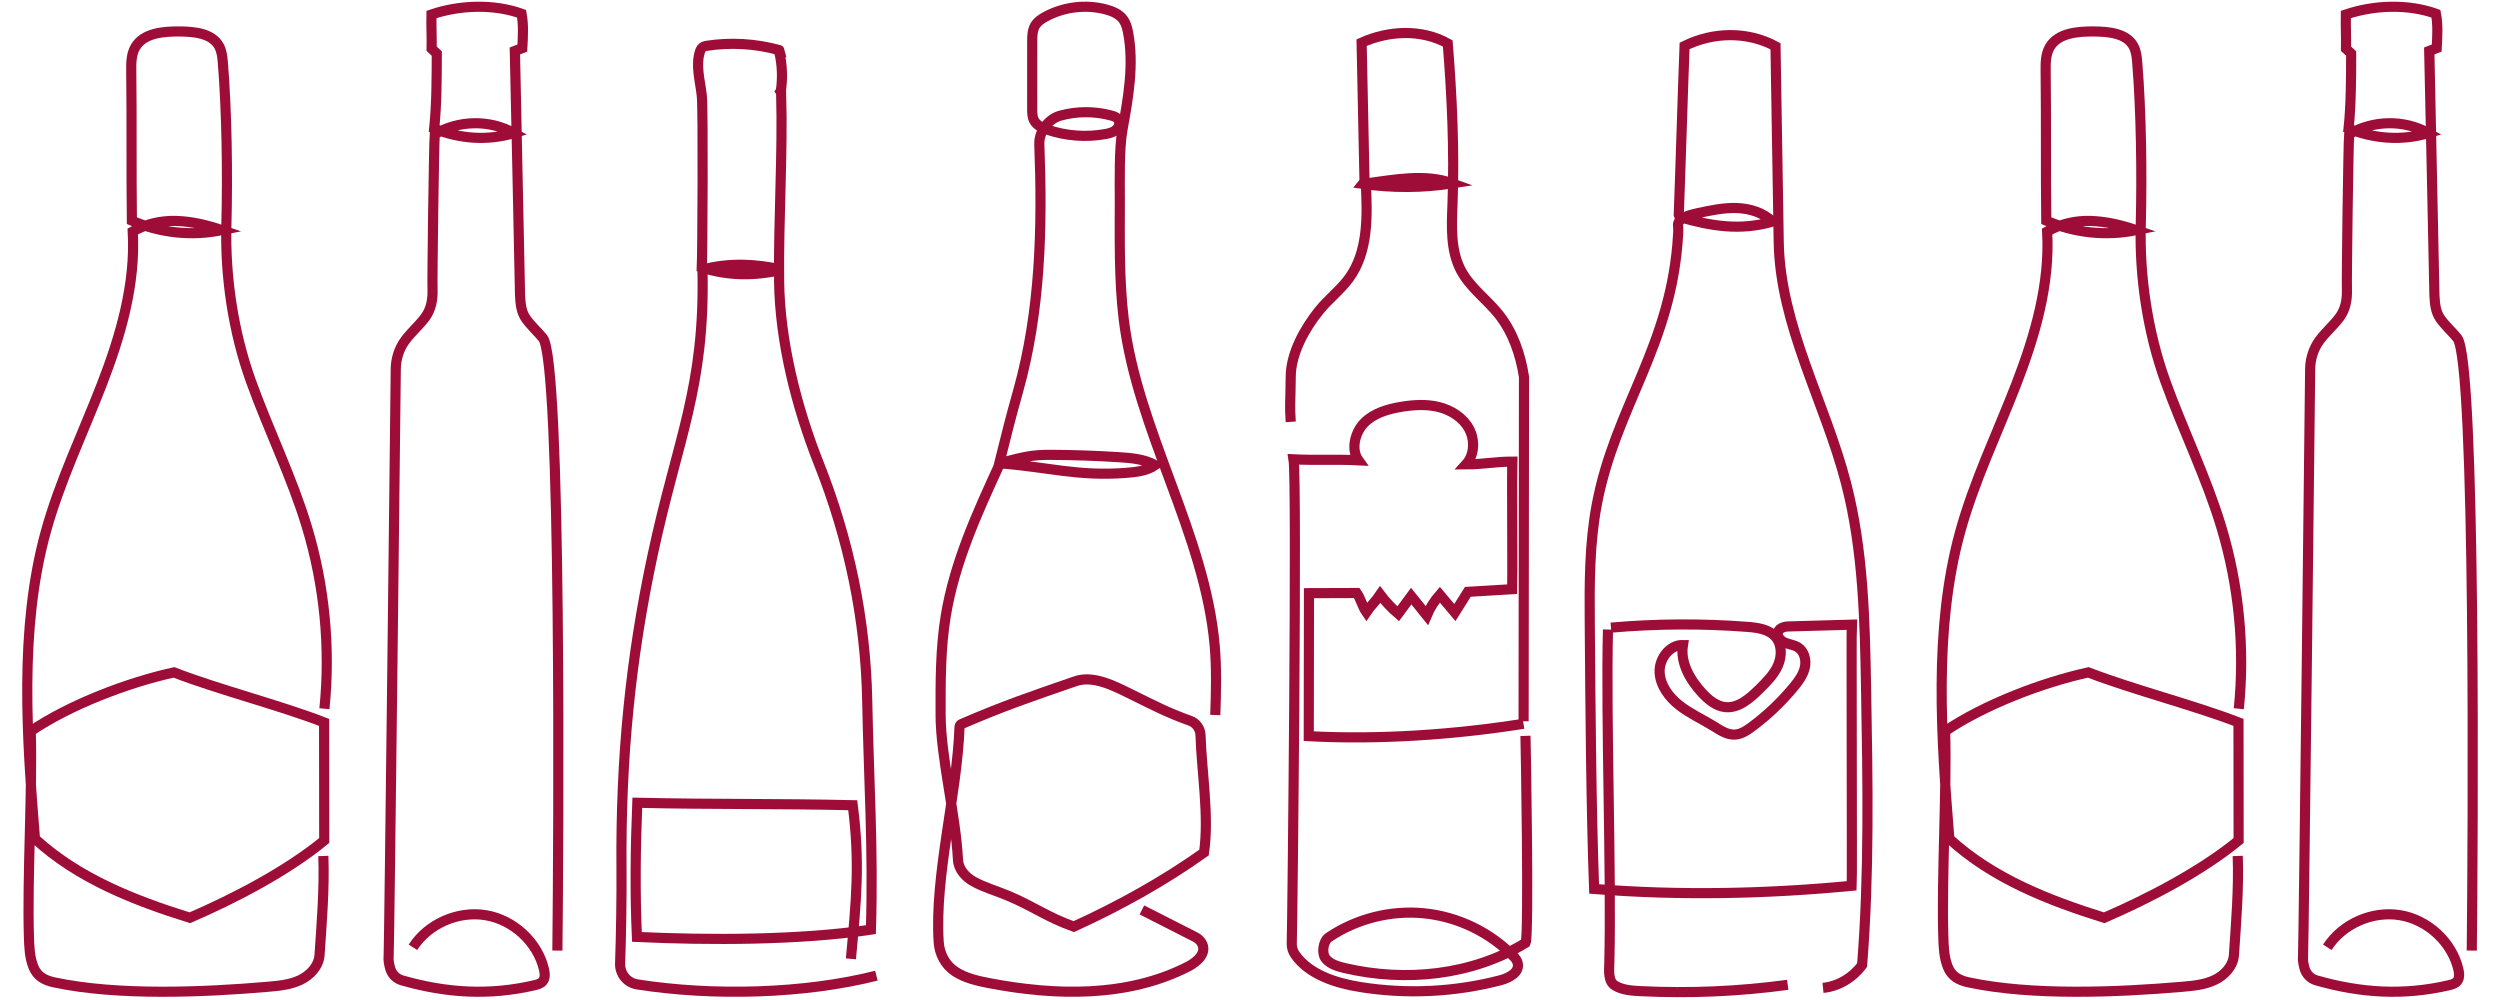 <svg viewBox="0 0 370 148" xmlns="http://www.w3.org/2000/svg">
	<g transform="matrix(1,0,0,1,3.035,0)">
		<path
			d="M122.9,141.91C123.686,133.269 124.266,127.777 123.169,119.171C111.409,118.91 103.043,119.071 91.284,118.81C91.019,125.456 90.928,132.023 91.228,138.667C101.945,139.167 115.245,139.167 125.86,137.588C126.234,125.708 125.535,115.337 125.314,103.712C125.083,91.671 122.601,79.803 118.161,68.625C114.821,60.208 112.379,50.507 112.273,41.621C112.164,32.437 112.834,22.959 112.576,13.781L111.943,14.143C112.155,14.023 112.295,13.737 112.504,13.618C112.816,11.68 112.75,9.68 112.311,7.767C112.332,7.849 112.273,7.333 112.295,7.415C108.774,6.44 105.048,6.226 101.44,6.795C101.063,6.855 100.739,7.113 100.611,7.475C99.853,9.62 100.589,11.907 100.832,14.184C101.05,16.235 100.932,37.535 100.832,39.596C104.792,40.857 108.675,40.854 112.722,39.92C108.821,39.026 104.795,38.859 100.932,39.898C101.325,57.496 97.243,64.816 93.52,82.295C90.292,97.452 88.811,112.041 88.945,128.513C88.979,132.665 88.895,138.047 88.742,142.608C88.693,144.133 89.775,145.454 91.268,145.69C102.482,147.458 115.981,147.099 126.67,144.401"
			style="fill:none;fill-rule:nonzero;stroke:rgb(157,13,56);stroke-width:1.5px;" />
	</g>
	<g transform="matrix(1,0,0,1,3.035,0)">
		<path
			d="M165.966,134.668L173.821,138.663C174.209,138.861 174.553,139.141 174.781,139.513C175.698,140.995 174.156,142.359 172.792,143.057C163.848,147.632 153.199,147.396 143.342,145.5C141.596,145.164 139.807,144.757 138.324,143.782C136.873,142.828 136.009,141.194 135.894,139.453C135.24,129.69 138.628,117.535 138.975,107.578C138.981,107.395 139.094,107.234 139.26,107.162C145.551,104.442 149.671,103.05 156.149,100.815C158.83,99.89 161.974,101.574 164.52,102.824C167.78,104.426 169.701,105.456 173.108,106.674C174.012,106.998 174.612,107.858 174.644,108.824C174.812,114.311 175.942,120.79 175.16,126.18C169.2,130.424 162.537,134.117 155.883,137.142C151.867,135.703 150.074,134.221 146.142,132.561C144.453,131.85 142.663,131.356 141.058,130.471C139.854,129.807 138.819,128.648 138.747,127.266C138.384,120.413 136.194,112.089 136.175,105.808C136.159,100.929 136.147,96.021 136.929,91.204C138.221,83.255 141.625,75.835 144.991,68.524C148.379,67.659 149.561,67.3 152.464,67.316C155.827,67.334 159.19,67.448 162.547,67.662C164.398,67.778 166.316,67.945 167.946,68.839C166.663,69.711 165.046,69.878 163.501,69.995C156.453,70.527 151.907,69.088 144.856,68.565C145.935,64.218 146.539,61.813 147.647,57.874C150.972,46.037 151.253,33.64 150.784,21.343C150.712,19.488 152.117,17.596 153.897,17.112C156.353,16.438 158.983,16.435 161.442,17.099C161.952,17.238 162.503,17.436 162.606,18.075C162.653,18.371 162.568,18.676 162.396,18.922C161.971,19.526 161.255,19.712 160.569,19.838C157.716,20.354 154.732,20.131 151.985,19.193C151.203,18.925 150.381,18.55 150.002,17.814C149.736,17.301 149.73,16.696 149.73,16.12C149.73,12.792 149.73,9.468 149.733,6.14C149.733,5.347 149.746,4.513 150.137,3.823C150.493,3.203 151.113,2.787 151.741,2.451C154.422,1.009 157.641,0.621 160.585,1.38C161.602,1.641 162.64,2.079 163.244,2.945C163.632,3.499 163.798,4.176 163.926,4.843C164.818,9.572 163.954,14.436 163.094,19.171C162.584,21.972 162.697,26.726 162.697,29.572C162.697,35.047 162.562,41.384 163.279,47.265C165.29,63.812 175.3,78.989 176.743,95.596C177.037,98.993 176.943,102.411 176.827,105.821"
			style="fill:none;fill-rule:nonzero;stroke:rgb(157,13,56);stroke-width:1.5px;" />
	</g>
	<g transform="matrix(1,0,0,1,3.035,0)">
		<path
			d="M187.993,62.433C187.814,59.816 187.962,59.633 187.993,55.712C188.022,52.286 190.067,48.604 192.219,45.939C193.582,44.256 195.353,42.928 196.627,41.175C199.475,37.258 199.352,31.994 199.107,27.157C203.323,26.594 207.93,25.666 211.923,27.139C207.537,27.821 203.05,27.847 198.654,27.214C198.742,27.104 198.827,26.997 198.915,26.887C198.799,20.112 198.6,13.086 198.484,6.311C202.515,4.499 207.37,4.282 211.231,6.431C211.863,14.222 212.231,22.46 211.932,30.269C211.803,33.598 211.633,37.116 213.203,40.052C214.55,42.569 216.995,44.29 218.776,46.524C220.878,49.158 222.004,52.462 222.517,55.791L222.457,106.749"
			style="fill:none;fill-rule:nonzero;stroke:rgb(157,13,56);stroke-width:1.5px;" />
	</g>
	<g transform="matrix(1,0,0,1,3.035,0)">
		<path
			d="M222.734,108.908C222.778,110.123 223.269,138.435 222.76,139.54C214.874,144.363 204.988,145.38 195.989,143.275C194.966,143.035 193.89,142.721 193.204,141.928C192.515,141.135 192.767,139.304 193.635,138.718C197.719,135.968 202.77,134.691 207.672,135.163C212.709,135.65 217.549,137.988 221.057,141.638C221.271,141.862 221.451,142.123 221.545,142.416C222.011,143.844 220.362,144.728 219.028,145.074C212.285,146.836 205.173,147.183 198.292,146.084C194.655,145.502 190.718,144.241 188.651,141.302C188.299,140.801 188.122,140.204 188.144,139.593C188.258,136.358 188.937,71.175 188.409,67.981C191.612,68.147 194.809,67.956 198.012,68.122C196.857,66.511 197.508,63.928 198.915,62.534C200.322,61.14 202.332,60.552 204.286,60.221C206.146,59.907 208.075,59.787 209.906,60.24C211.737,60.697 213.471,61.788 214.377,63.443C215.283,65.099 215.205,67.336 213.933,68.73C216.407,68.73 218.301,68.317 220.774,68.317C220.721,69.441 220.828,86.073 220.774,87.2L214.207,87.593C213.565,88.613 212.927,89.635 212.285,90.655C211.542,89.774 210.8,88.893 210.06,88.012C209.255,88.927 208.6,89.969 208.125,91.092C207.357,90.136 206.589,89.182 205.822,88.226C205.18,89.097 204.541,89.969 203.899,90.837C202.911,89.994 202.018,89.041 201.237,88.002C200.564,89.003 199.856,89.604 199.182,90.601C198.581,89.733 198.368,88.635 197.767,87.766L190.693,87.788L190.662,108.955C201.017,109.506 212.2,108.747 222.442,107.118"
			style="fill:none;fill-rule:nonzero;stroke:rgb(157,13,56);stroke-width:1.5px;" />
	</g>
	<g transform="matrix(1,0,0,1,3.035,0)">
		<path
			d="M234.945,93.17C234.609,106.376 235.48,129.258 235.143,142.464C235.112,143.723 234.936,145.252 236.021,145.888C237.107,146.52 238.416,146.621 239.675,146.684C246.975,147.052 254.306,146.74 261.549,145.752"
			style="fill:none;fill-rule:nonzero;stroke:rgb(157,13,56);stroke-width:1.5px;" />
	</g>
	<g transform="matrix(1,0,0,1,3.035,0)">
		<path
			d="M235.389,92.89C242.097,92.302 248.856,92.264 255.571,92.777C257.081,92.893 258.746,93.114 259.737,94.256C260.716,95.389 260.7,97.126 260.096,98.494C259.492,99.863 258.4,100.945 257.333,101.996C255.93,103.375 254.246,104.86 252.292,104.652C250.927,104.507 249.794,103.548 248.863,102.541C247.075,100.606 245.615,98.057 246.04,95.458C244.067,95.417 242.516,97.487 242.588,99.46C242.661,101.433 243.96,103.176 245.511,104.394C247.066,105.612 248.888,106.43 250.568,107.465C251.54,108.066 252.553,108.768 253.696,108.72C254.643,108.683 255.483,108.126 256.241,107.563C258.535,105.86 260.618,103.878 262.437,101.675C263.151,100.81 263.84,99.876 264.082,98.781C264.325,97.686 264.004,96.396 263.057,95.798C262.478,95.436 261.763,95.376 261.134,95.112C260.505,94.847 259.913,94.209 260.105,93.554C260.329,92.799 261.332,92.676 262.122,92.701L271.024,92.45C270.961,93.318 271.087,130.23 271.024,131.099C258.293,132.313 245.644,132.575 232.894,131.564C232.45,119.353 232.346,104.435 232.249,92.217C232.202,86.377 232.198,80.496 233.274,74.754C236.015,60.128 244.432,51.135 245.332,34.588C245.43,33.31 245.036,33.077 245.747,32.508C246.459,31.938 247.384,31.731 248.274,31.539C250.162,31.133 252.072,30.724 254.004,30.79C255.936,30.856 257.915,31.451 259.293,32.804C254.573,34.163 250.26,33.499 245.546,32.118L245.42,31.778C245.628,26.643 246.075,11.933 246.282,6.797C250.514,4.705 255.58,4.614 259.74,6.848C259.75,7.376 260.206,35.271 260.215,35.799C260.42,48.184 267.072,59.524 270.18,71.516C272.764,81.475 272.962,91.877 273.148,102.163C273.39,115.718 273.629,129.302 272.559,142.82C271.219,144.67 269.044,145.988 266.77,146.205"
			style="fill:none;fill-rule:nonzero;stroke:rgb(157,13,56);stroke-width:1.5px;" />
	</g>
	<g transform="matrix(1,0,0,1,3.035,0)">
		<path
			d="M44.979,104.891C45.893,95.86 45.004,86.652 42.377,77.961C40.15,70.601 36.713,63.665 34.108,56.428C31.502,49.193 30.269,41.027 30.468,33.343C30.668,25.659 30.525,16.335 29.944,9.239C29.874,8.402 29.785,7.54 29.374,6.806C28.321,4.922 25.748,4.676 23.581,4.657C21.131,4.635 18.206,4.871 16.989,6.989C16.378,8.049 16.378,9.34 16.391,10.564C16.48,17.902 16.391,25.319 16.483,32.657C20.631,34.485 25.362,34.983 29.804,34.061C27.626,33.318 25.359,32.767 23.057,32.701C20.755,32.635 18.617,33.132 16.612,34.259C17.058,42.022 14.82,49.694 12.009,56.947C9.197,64.2 5.792,71.255 3.727,78.754C-0.228,93.112 0.948,109.299 2.14,124.143C8.543,130.011 16.748,133.23 25.052,135.833C31.619,133.001 39.436,128.932 44.95,124.394C44.954,118.803 44.928,112.503 44.931,106.911C38.342,104.359 29.295,102.065 22.706,99.513C15.895,101.005 7.269,104.302 1.511,108.217C1.786,116.965 0.973,129.895 1.245,138.64C1.292,140.144 1.346,141.686 1.903,143.086C2.459,144.486 3.525,145.081 5.005,145.396C14.39,147.394 27.05,146.865 36.609,146.044C38.244,145.902 39.917,145.745 41.399,145.04C42.882,144.335 44.15,142.966 44.258,141.336C44.584,136.462 44.992,131.563 44.821,126.682"
			style="fill:none;fill-rule:nonzero;stroke:rgb(157,13,56);stroke-width:1.5px;" />
	</g>
	<g transform="matrix(1,0,0,1,3.035,0)">
		<path
			d="M328.308,104.891C329.222,95.86 328.334,86.652 325.706,77.961C323.48,70.601 320.043,63.665 317.437,56.428C314.832,49.193 313.599,41.027 313.798,33.343C313.997,25.659 313.855,16.335 313.273,9.239C313.203,8.402 313.115,7.54 312.704,6.806C311.651,4.922 309.077,4.676 306.911,4.657C304.461,4.635 301.536,4.871 300.318,6.989C299.708,8.049 299.708,9.34 299.721,10.564C299.809,17.902 299.721,25.319 299.812,32.657C303.961,34.485 308.691,34.983 313.134,34.061C310.955,33.318 308.688,32.767 306.386,32.701C304.084,32.635 301.947,33.132 299.942,34.259C300.388,42.022 298.149,49.694 295.338,56.947C292.527,64.2 289.122,71.255 287.057,78.754C283.101,93.112 284.277,109.299 285.469,124.143C291.873,130.011 300.078,133.23 308.381,135.833C314.949,133.001 322.765,128.932 328.28,124.394C328.283,118.803 328.258,112.503 328.261,106.911C321.671,104.359 312.625,102.065 306.035,99.513C299.224,101.005 290.598,104.302 284.84,108.217C285.115,116.965 284.303,129.895 284.575,138.64C284.622,140.144 284.676,141.686 285.232,143.086C285.789,144.486 286.854,145.081 288.334,145.396C297.719,147.394 310.38,146.865 319.939,146.044C321.573,145.902 323.246,145.745 324.729,145.04C326.212,144.335 327.48,142.966 327.587,141.336C327.913,136.462 328.321,131.563 328.15,126.682"
			style="fill:none;fill-rule:nonzero;stroke:rgb(157,13,56);stroke-width:1.5px;" />
	</g>
	<g transform="matrix(1,0,0,1,3.035,0)">
		<path
			d="M58.079,140.199C60.318,136.714 64.758,134.763 68.87,135.452C72.982,136.142 76.522,139.438 77.473,143.458C77.616,144.062 77.683,144.77 77.273,145.243C76.977,145.586 76.503,145.715 76.058,145.819C69.341,147.377 63.021,146.965 56.476,145.098C55.614,144.852 54.949,144.176 54.711,143.319C54.536,142.693 54.421,142.051 54.485,141.456C54.577,140.593 55.538,55.518 55.538,54.653C55.538,53.154 56.027,51.599 56.918,50.387C57.808,49.175 58.979,48.186 59.882,46.981C60.785,45.775 61.033,44.283 60.979,42.784C60.922,41.153 61.192,21.138 61.307,19.866C64.825,17.772 69.462,17.681 73.027,19.696C69.166,20.864 64.952,20.559 61.224,19.025C61.6,15.474 61.596,11.482 61.609,7.912C61.32,7.626 61.135,7.51 60.846,7.22C60.881,5.529 60.785,3.836 60.82,2.145C64.971,0.732 70.034,0.549 74.156,2.035C74.468,3.669 74.36,5.451 74.267,7.11C73.978,7.217 73.466,7.434 73.176,7.541C73.211,8.152 73.895,43.108 73.93,43.719C74.003,44.969 74.089,46.168 74.824,47.192C75.559,48.215 76.506,49.058 77.308,50.025C80.11,53.4 79.633,124.881 79.458,140.687"
			style="fill:none;fill-rule:nonzero;stroke:rgb(157,13,56);stroke-width:1.5px;" />
	</g>
	<g transform="matrix(1,0,0,1,3.035,0)">
		<path
			d="M341.408,140.199C343.647,136.714 348.087,134.763 352.2,135.452C356.312,136.142 359.852,139.438 360.803,143.458C360.946,144.062 361.013,144.77 360.602,145.243C360.307,145.586 359.833,145.715 359.387,145.819C352.67,147.377 346.351,146.965 339.805,145.098C338.943,144.852 338.279,144.176 338.04,143.319C337.865,142.693 337.751,142.051 337.814,141.456C337.907,140.593 338.867,55.518 338.867,54.653C338.867,53.154 339.357,51.599 340.247,50.387C341.138,49.175 342.308,48.186 343.212,46.981C344.115,45.775 344.363,44.283 344.309,42.784C344.252,41.153 344.522,21.138 344.636,19.866C348.154,17.772 352.791,17.681 356.356,19.696C352.495,20.864 348.281,20.559 344.554,19.025C344.929,15.474 344.926,11.482 344.939,7.912C344.649,7.626 344.465,7.51 344.175,7.22C344.21,5.529 344.115,3.836 344.15,2.145C348.3,0.732 353.364,0.549 357.485,2.035C357.797,3.669 357.689,5.451 357.597,7.11C357.307,7.217 356.795,7.434 356.506,7.541C356.541,8.152 357.225,43.108 357.26,43.719C357.333,44.969 357.419,46.168 358.153,47.192C358.888,48.215 359.836,49.058 360.637,50.025C363.439,53.4 362.962,124.881 362.787,140.687"
			style="fill:none;fill-rule:nonzero;stroke:rgb(157,13,56);stroke-width:1.5px;" />
	</g>
</svg>